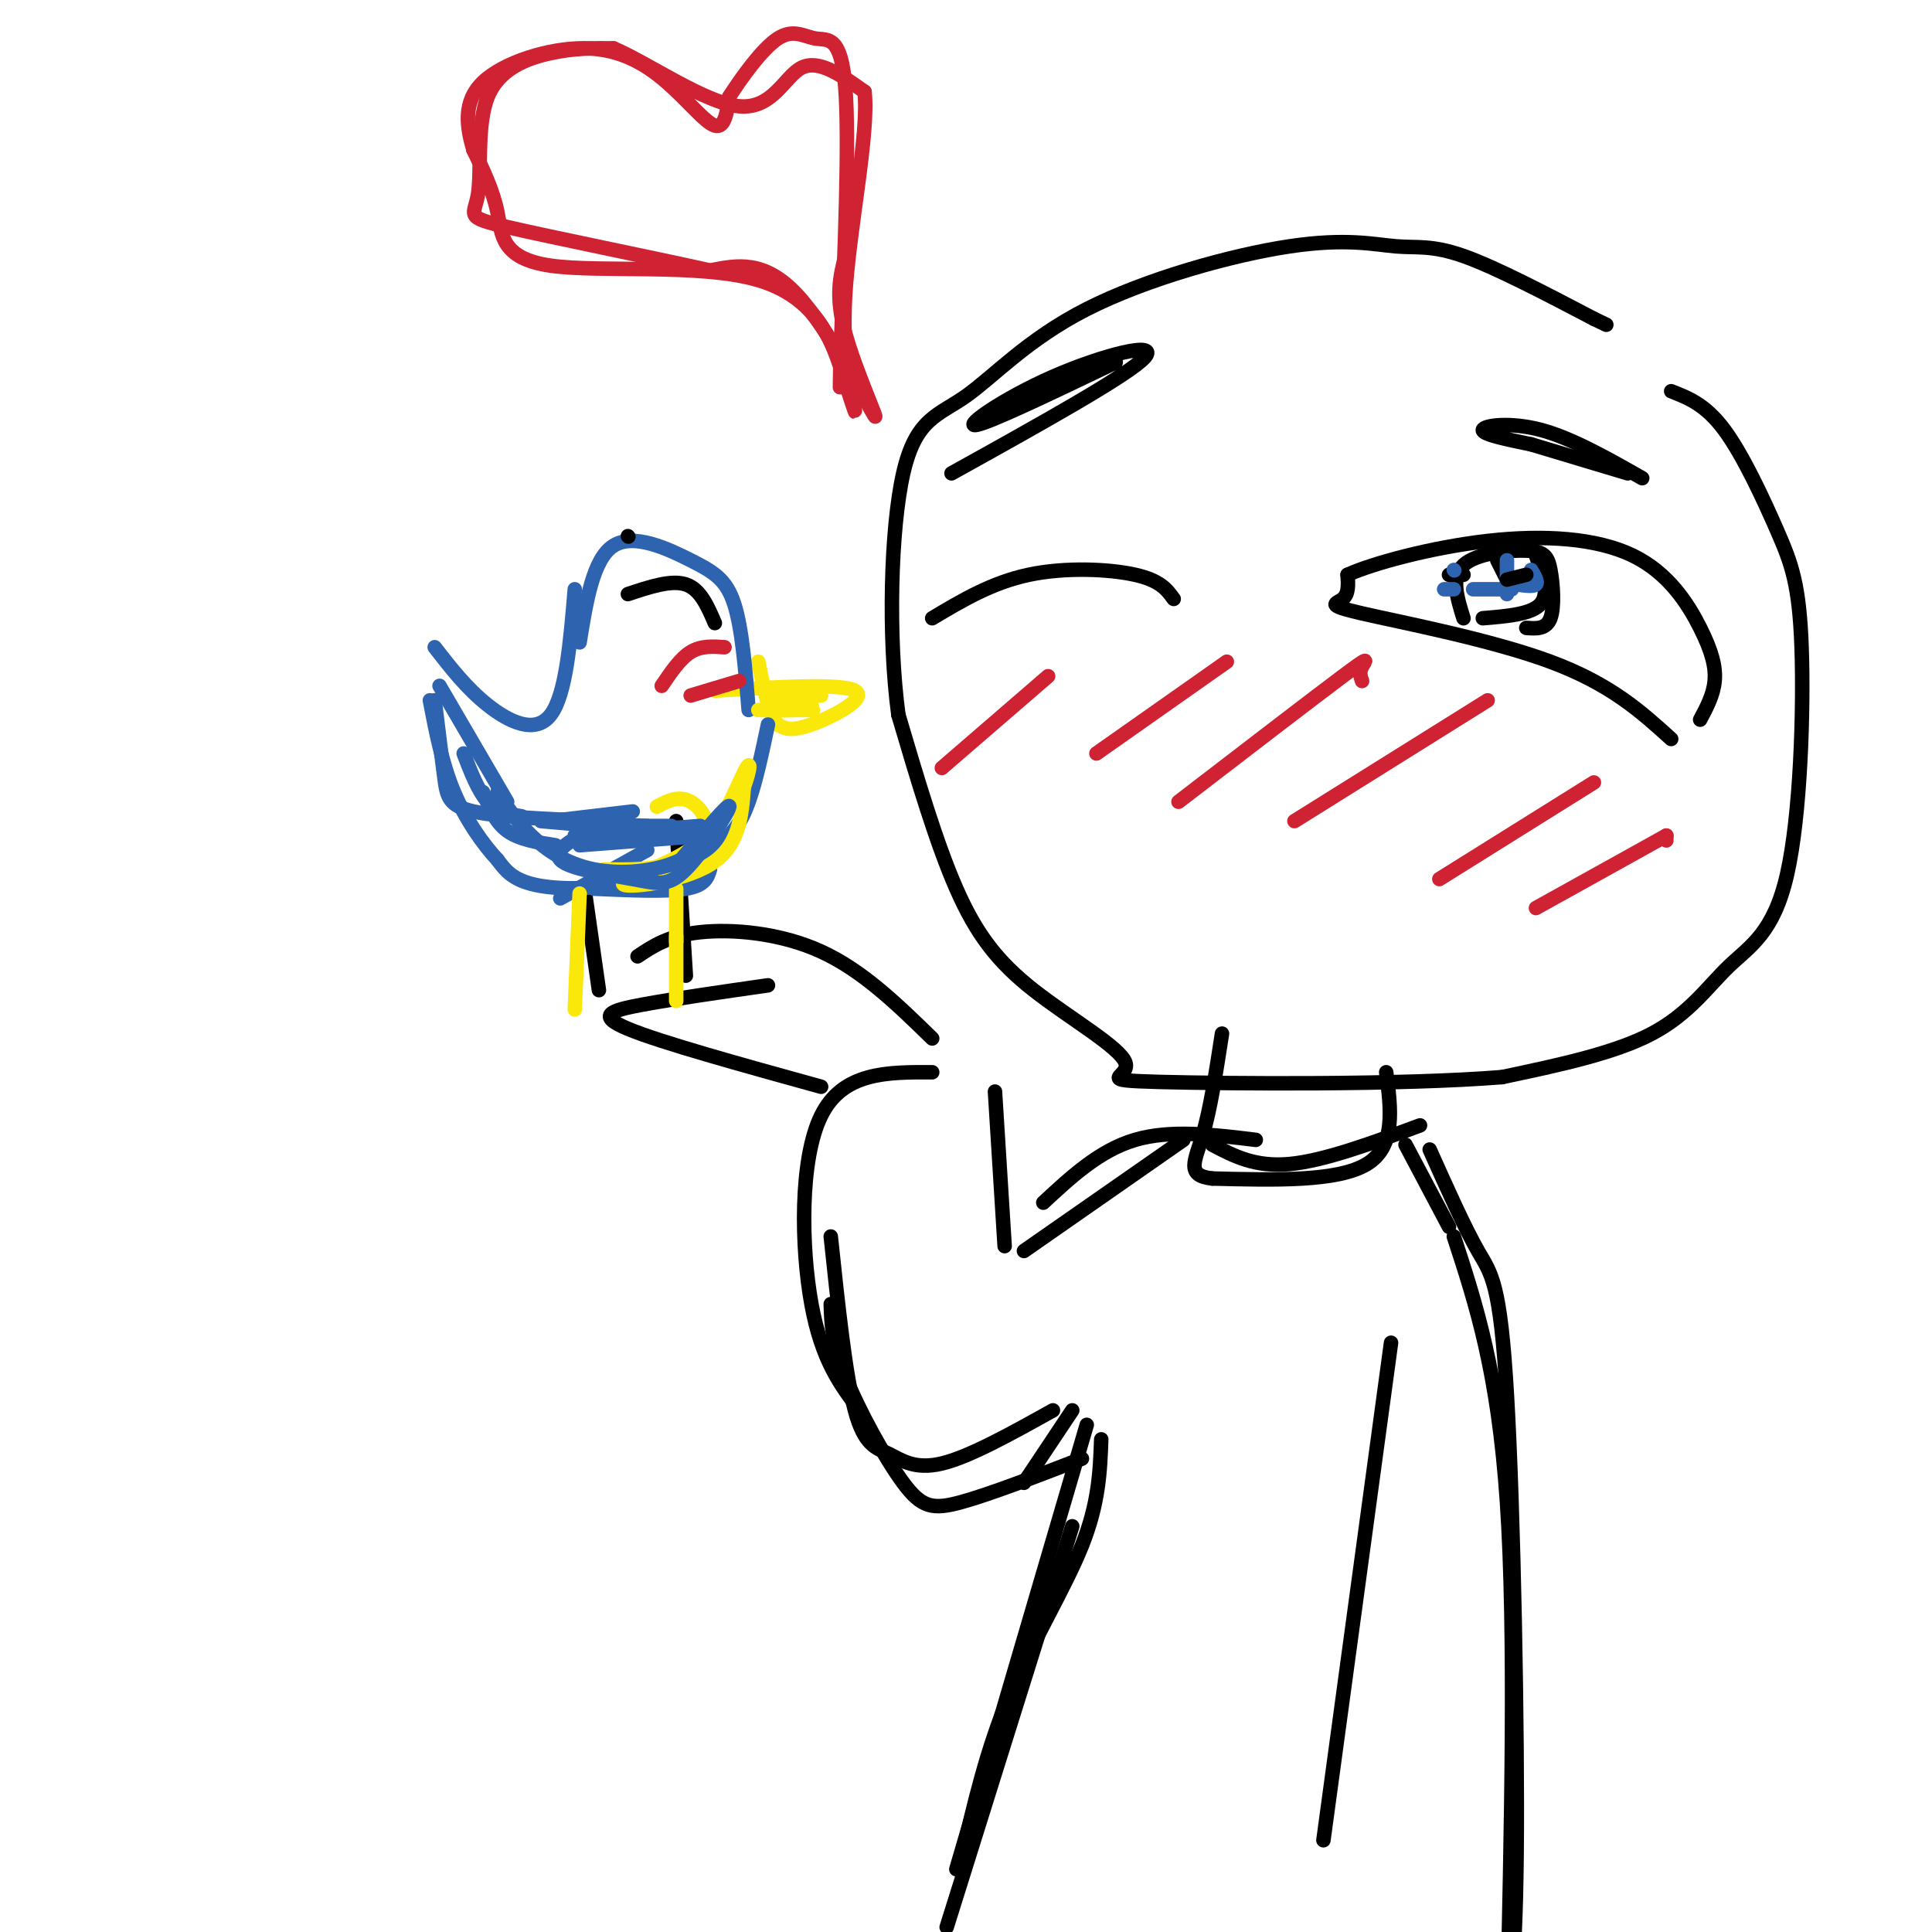 <svg viewBox='0 0 400 400' version='1.1' xmlns='http://www.w3.org/2000/svg' xmlns:xlink='http://www.w3.org/1999/xlink'><g fill='none' stroke='rgb(0,0,0)' stroke-width='3' stroke-linecap='round' stroke-linejoin='round'><path d='M346,81c3.559,1.383 7.118,2.767 11,8c3.882,5.233 8.087,14.316 11,21c2.913,6.684 4.535,10.971 5,24c0.465,13.029 -0.226,34.802 -3,47c-2.774,12.198 -7.632,14.823 -12,19c-4.368,4.177 -8.248,9.908 -16,14c-7.752,4.092 -19.376,6.546 -31,9'/><path d='M311,223c-20.703,1.677 -56.959,1.369 -71,1c-14.041,-0.369 -5.867,-0.800 -7,-4c-1.133,-3.200 -11.574,-9.169 -19,-15c-7.426,-5.831 -11.836,-11.523 -16,-21c-4.164,-9.477 -8.082,-22.738 -12,-36'/><path d='M186,148c-2.172,-16.159 -1.603,-38.556 1,-50c2.603,-11.444 7.240,-11.934 13,-16c5.760,-4.066 12.643,-11.708 25,-18c12.357,-6.292 30.189,-11.233 42,-13c11.811,-1.767 17.603,-0.360 22,0c4.397,0.360 7.399,-0.326 14,2c6.601,2.326 16.800,7.663 27,13'/><path d='M330,66c4.500,2.167 2.250,1.083 0,0'/><path d='M346,153c-6.280,-5.690 -12.560,-11.381 -25,-16c-12.440,-4.619 -31.042,-8.167 -39,-10c-7.958,-1.833 -5.274,-1.952 -4,-3c1.274,-1.048 1.137,-3.024 1,-5'/><path d='M279,119c5.115,-2.338 17.401,-5.682 29,-7c11.599,-1.318 22.511,-0.611 30,3c7.489,3.611 11.555,10.126 14,15c2.445,4.874 3.270,8.107 3,11c-0.270,2.893 -1.635,5.447 -3,8'/><path d='M316,130c2.065,0.159 4.131,0.319 5,-2c0.869,-2.319 0.542,-7.116 0,-10c-0.542,-2.884 -1.300,-3.853 -5,-4c-3.700,-0.147 -10.343,0.530 -13,3c-2.657,2.470 -1.329,6.735 0,11'/><path d='M243,124c-1.378,-1.911 -2.756,-3.822 -8,-5c-5.244,-1.178 -14.356,-1.622 -22,0c-7.644,1.622 -13.822,5.311 -20,9'/></g>
<g fill='none' stroke='rgb(207,34,51)' stroke-width='3' stroke-linecap='round' stroke-linejoin='round'><path d='M345,174c0.000,0.000 0.000,-1.000 0,-1'/><path d='M345,173c0.000,0.000 -27.000,15.000 -27,15'/><path d='M330,162c0.000,0.000 -32.000,20.000 -32,20'/><path d='M308,145c0.000,0.000 -40.000,25.000 -40,25'/><path d='M282,141c-0.311,-0.911 -0.622,-1.822 0,-3c0.622,-1.178 2.178,-2.622 -4,2c-6.178,4.622 -20.089,15.311 -34,26'/><path d='M254,137c0.000,0.000 -27.000,19.000 -27,19'/><path d='M217,140c0.000,0.000 -22.000,19.000 -22,19'/></g>
<g fill='none' stroke='rgb(0,0,0)' stroke-width='3' stroke-linecap='round' stroke-linejoin='round'><path d='M340,99c-7.311,-4.156 -14.622,-8.311 -21,-10c-6.378,-1.689 -11.822,-0.911 -12,0c-0.178,0.911 4.911,1.956 10,3'/><path d='M317,92c5.000,1.500 12.500,3.750 20,6'/><path d='M231,75c-13.262,6.363 -26.524,12.726 -29,13c-2.476,0.274 5.833,-5.542 16,-10c10.167,-4.458 22.190,-7.560 19,-4c-3.190,3.560 -21.595,13.780 -40,24'/><path d='M287,222c1.000,7.667 2.000,15.333 -4,19c-6.000,3.667 -19.000,3.333 -32,3'/><path d='M251,244c-5.600,-0.600 -3.600,-3.600 -2,-9c1.600,-5.400 2.800,-13.200 4,-21'/><path d='M318,115c1.417,3.917 2.833,7.833 1,10c-1.833,2.167 -6.917,2.583 -12,3'/><path d='M310,115c0.000,0.000 0.100,0.100 0.1,0.1'/><path d='M300,119c0.000,0.000 3.000,0.000 3,0'/><path d='M310,116c0.000,0.000 2.000,4.000 2,4'/><path d='M291,237c0.000,0.000 9.000,17.000 9,17'/><path d='M301,256c4.583,14.000 9.167,28.000 11,55c1.833,27.000 0.917,67.000 0,107'/></g>
<g fill='none' stroke='rgb(45,99,175)' stroke-width='3' stroke-linecap='round' stroke-linejoin='round'><path d='M312,116c0.000,0.000 0.000,7.000 0,7'/><path d='M317,118c0.750,1.250 1.500,2.500 1,3c-0.500,0.500 -2.250,0.250 -4,0'/><path d='M313,122c0.000,0.000 -8.000,0.000 -8,0'/><path d='M301,122c0.000,0.000 -2.000,0.000 -2,0'/><path d='M301,118c0.000,0.000 0.100,0.100 0.1,0.1'/></g>
<g fill='none' stroke='rgb(0,0,0)' stroke-width='3' stroke-linecap='round' stroke-linejoin='round'><path d='M316,119c0.000,0.000 -4.000,1.000 -4,1'/><path d='M288,278c0.000,0.000 -14.000,103.000 -14,103'/><path d='M294,233c-9.917,3.667 -19.833,7.333 -27,8c-7.167,0.667 -11.583,-1.667 -16,-4'/><path d='M296,238c3.625,8.101 7.250,16.202 10,21c2.750,4.798 4.625,6.292 6,30c1.375,23.708 2.250,69.631 2,95c-0.250,25.369 -1.625,30.185 -3,35'/><path d='M311,419c-0.667,8.500 -0.833,12.250 -1,16'/><path d='M218,292c-8.655,4.821 -17.310,9.643 -23,11c-5.690,1.357 -8.417,-0.750 -11,-2c-2.583,-1.250 -5.024,-1.643 -7,-9c-1.976,-7.357 -3.488,-21.679 -5,-36'/><path d='M245,236c0.000,0.000 -33.000,23.000 -33,23'/><path d='M225,295c0.000,0.000 -27.000,92.000 -27,92'/><path d='M224,302c-9.548,3.690 -19.095,7.381 -25,9c-5.905,1.619 -8.167,1.167 -12,-4c-3.833,-5.167 -9.238,-15.048 -12,-22c-2.762,-6.952 -2.881,-10.976 -3,-15'/><path d='M260,236c-8.833,-1.083 -17.667,-2.167 -25,0c-7.333,2.167 -13.167,7.583 -19,13'/><path d='M208,258c0.000,0.000 -2.000,-32.000 -2,-32'/><path d='M193,222c-9.267,-0.044 -18.533,-0.089 -23,9c-4.467,9.089 -4.133,27.311 -2,39c2.133,11.689 6.067,16.844 10,22'/><path d='M170,225c-16.644,-4.600 -33.289,-9.200 -40,-12c-6.711,-2.800 -3.489,-3.800 3,-5c6.489,-1.200 16.244,-2.600 26,-4'/><path d='M132,198c3.222,-2.156 6.444,-4.311 13,-5c6.556,-0.689 16.444,0.089 25,4c8.556,3.911 15.778,10.956 23,18'/><path d='M139,180c0.000,0.000 2.000,0.000 2,0'/><path d='M140,170c0.000,0.000 2.000,32.000 2,32'/><path d='M121,184c0.000,0.000 3.000,21.000 3,21'/></g>
<g fill='none' stroke='rgb(250,232,11)' stroke-width='3' stroke-linecap='round' stroke-linejoin='round'><path d='M148,143c13.089,-0.778 26.178,-1.556 29,0c2.822,1.556 -4.622,5.444 -9,7c-4.378,1.556 -5.689,0.778 -7,0'/><path d='M161,150c-1.833,-2.167 -2.917,-7.583 -4,-13'/></g>
<g fill='none' stroke='rgb(45,99,175)' stroke-width='3' stroke-linecap='round' stroke-linejoin='round'><path d='M155,147c-0.685,-8.488 -1.369,-16.976 -3,-22c-1.631,-5.024 -4.208,-6.583 -9,-9c-4.792,-2.417 -11.798,-5.690 -16,-3c-4.202,2.690 -5.601,11.345 -7,20'/><path d='M159,150c-1.228,5.834 -2.456,11.668 -4,16c-1.544,4.332 -3.404,7.161 -8,10c-4.596,2.839 -11.930,5.687 -19,7c-7.070,1.313 -13.877,1.089 -18,0c-4.123,-1.089 -5.561,-3.045 -7,-5'/><path d='M103,178c-2.867,-3.044 -6.533,-8.156 -9,-14c-2.467,-5.844 -3.733,-12.422 -5,-19'/><path d='M90,134c3.311,4.267 6.622,8.533 11,12c4.378,3.467 9.822,6.133 13,2c3.178,-4.133 4.089,-15.067 5,-26'/></g>
<g fill='none' stroke='rgb(0,0,0)' stroke-width='3' stroke-linecap='round' stroke-linejoin='round'><path d='M130,111c0.000,0.000 0.100,0.100 0.1,0.1'/><path d='M148,129c-1.500,-3.500 -3.000,-7.000 -6,-8c-3.000,-1.000 -7.500,0.500 -12,2'/></g>
<g fill='none' stroke='rgb(207,34,51)' stroke-width='3' stroke-linecap='round' stroke-linejoin='round'><path d='M150,134c-2.417,-0.167 -4.833,-0.333 -7,1c-2.167,1.333 -4.083,4.167 -6,7'/><path d='M153,141c0.000,0.000 -10.000,3.000 -10,3'/><path d='M175,53c-1.048,4.125 -2.095,8.250 0,16c2.095,7.750 7.333,19.125 6,17c-1.333,-2.125 -9.238,-17.750 -16,-25c-6.762,-7.250 -12.381,-6.125 -18,-5'/><path d='M147,56c-11.945,-2.674 -32.809,-6.860 -42,-9c-9.191,-2.140 -6.711,-2.233 -6,-7c0.711,-4.767 -0.347,-14.206 2,-20c2.347,-5.794 8.099,-7.941 13,-9c4.901,-1.059 8.950,-1.029 13,-1'/><path d='M127,10c7.274,3.095 18.958,11.333 26,12c7.042,0.667 9.440,-6.238 13,-8c3.560,-1.762 8.280,1.619 13,5'/><path d='M179,19c0.952,8.738 -3.167,28.083 -4,42c-0.833,13.917 1.619,22.405 2,24c0.381,1.595 -1.310,-3.702 -3,-9'/><path d='M174,76c-1.868,-5.421 -5.037,-14.474 -17,-18c-11.963,-3.526 -32.721,-1.526 -43,-3c-10.279,-1.474 -10.080,-6.421 -11,-11c-0.920,-4.579 -2.960,-8.789 -5,-13'/><path d='M98,31c-1.359,-4.687 -2.256,-9.905 2,-14c4.256,-4.095 13.667,-7.067 21,-7c7.333,0.067 12.590,3.172 17,7c4.410,3.828 7.974,8.379 10,9c2.026,0.621 2.513,-2.690 3,-6'/><path d='M151,20c2.343,-3.665 6.700,-9.828 10,-12c3.300,-2.172 5.542,-0.354 8,0c2.458,0.354 5.131,-0.756 6,10c0.869,10.756 -0.065,33.378 -1,56'/><path d='M174,74c-0.167,9.833 -0.083,6.417 0,3'/></g>
<g fill='none' stroke='rgb(45,99,175)' stroke-width='3' stroke-linecap='round' stroke-linejoin='round'><path d='M147,180c-0.500,1.667 -1.000,3.333 -5,4c-4.000,0.667 -11.500,0.333 -19,0'/><path d='M139,171c0.000,0.000 -15.000,0.000 -15,0'/><path d='M135,172c0.000,0.000 -23.000,-2.000 -23,-2'/><path d='M108,169c-2.500,-0.417 -5.000,-0.833 -7,-3c-2.000,-2.167 -3.500,-6.083 -5,-10'/><path d='M105,166c0.000,0.000 -14.000,-24.000 -14,-24'/><path d='M90,145c0.733,6.022 1.467,12.044 2,16c0.533,3.956 0.867,5.844 6,7c5.133,1.156 15.067,1.578 25,2'/><path d='M134,176c0.000,0.000 -18.000,10.000 -18,10'/></g>
<g fill='none' stroke='rgb(0,0,0)' stroke-width='3' stroke-linecap='round' stroke-linejoin='round'><path d='M222,292c0.000,0.000 -10.000,15.000 -10,15'/><path d='M228,298c-0.244,6.600 -0.489,13.200 -4,22c-3.511,8.800 -10.289,19.800 -15,31c-4.711,11.200 -7.356,22.600 -10,34'/><path d='M222,316c0.000,0.000 -26.000,83.000 -26,83'/></g>
<g fill='none' stroke='rgb(250,232,11)' stroke-width='3' stroke-linecap='round' stroke-linejoin='round'><path d='M136,167c2.258,-1.193 4.517,-2.386 7,-1c2.483,1.386 5.191,5.351 1,9c-4.191,3.649 -15.282,6.982 -15,8c0.282,1.018 11.938,-0.281 18,-4c6.062,-3.719 6.531,-9.860 7,-16'/><path d='M154,163c1.452,-4.060 1.583,-6.208 0,-3c-1.583,3.208 -4.881,11.774 -10,16c-5.119,4.226 -12.060,4.113 -19,4'/><path d='M170,144c-5.327,-0.196 -10.655,-0.393 -10,0c0.655,0.393 7.292,1.375 8,2c0.708,0.625 -4.512,0.893 -6,1c-1.488,0.107 0.756,0.054 3,0'/><path d='M165,147c1.622,0.000 4.178,0.000 3,0c-1.178,0.000 -6.089,0.000 -11,0'/><path d='M140,184c0.000,10.583 0.000,21.167 0,23c0.000,1.833 0.000,-5.083 0,-12'/><path d='M140,195c0.000,-2.000 0.000,-1.000 0,0'/><path d='M120,185c0.000,0.000 -1.000,24.000 -1,24'/></g>
<g fill='none' stroke='rgb(45,99,175)' stroke-width='3' stroke-linecap='round' stroke-linejoin='round'><path d='M131,168c0.000,0.000 -17.000,2.000 -17,2'/><path d='M146,173c0.000,0.000 -26.000,2.000 -26,2'/><path d='M145,171c0.000,0.000 -26.000,2.000 -26,2'/><path d='M134,171c-3.467,-0.152 -6.934,-0.303 -11,1c-4.066,1.303 -8.730,4.062 -7,6c1.730,1.938 9.856,3.056 15,4c5.144,0.944 7.308,1.716 11,-2c3.692,-3.716 8.912,-11.919 9,-13c0.088,-1.081 -4.956,4.959 -10,11'/><path d='M141,178c-4.929,2.464 -12.250,3.125 -18,2c-5.750,-1.125 -9.929,-4.036 -13,-7c-3.071,-2.964 -5.036,-5.982 -7,-9'/><path d='M115,175c-3.750,-0.583 -7.500,-1.167 -10,-3c-2.500,-1.833 -3.750,-4.917 -5,-8'/></g>
</svg>